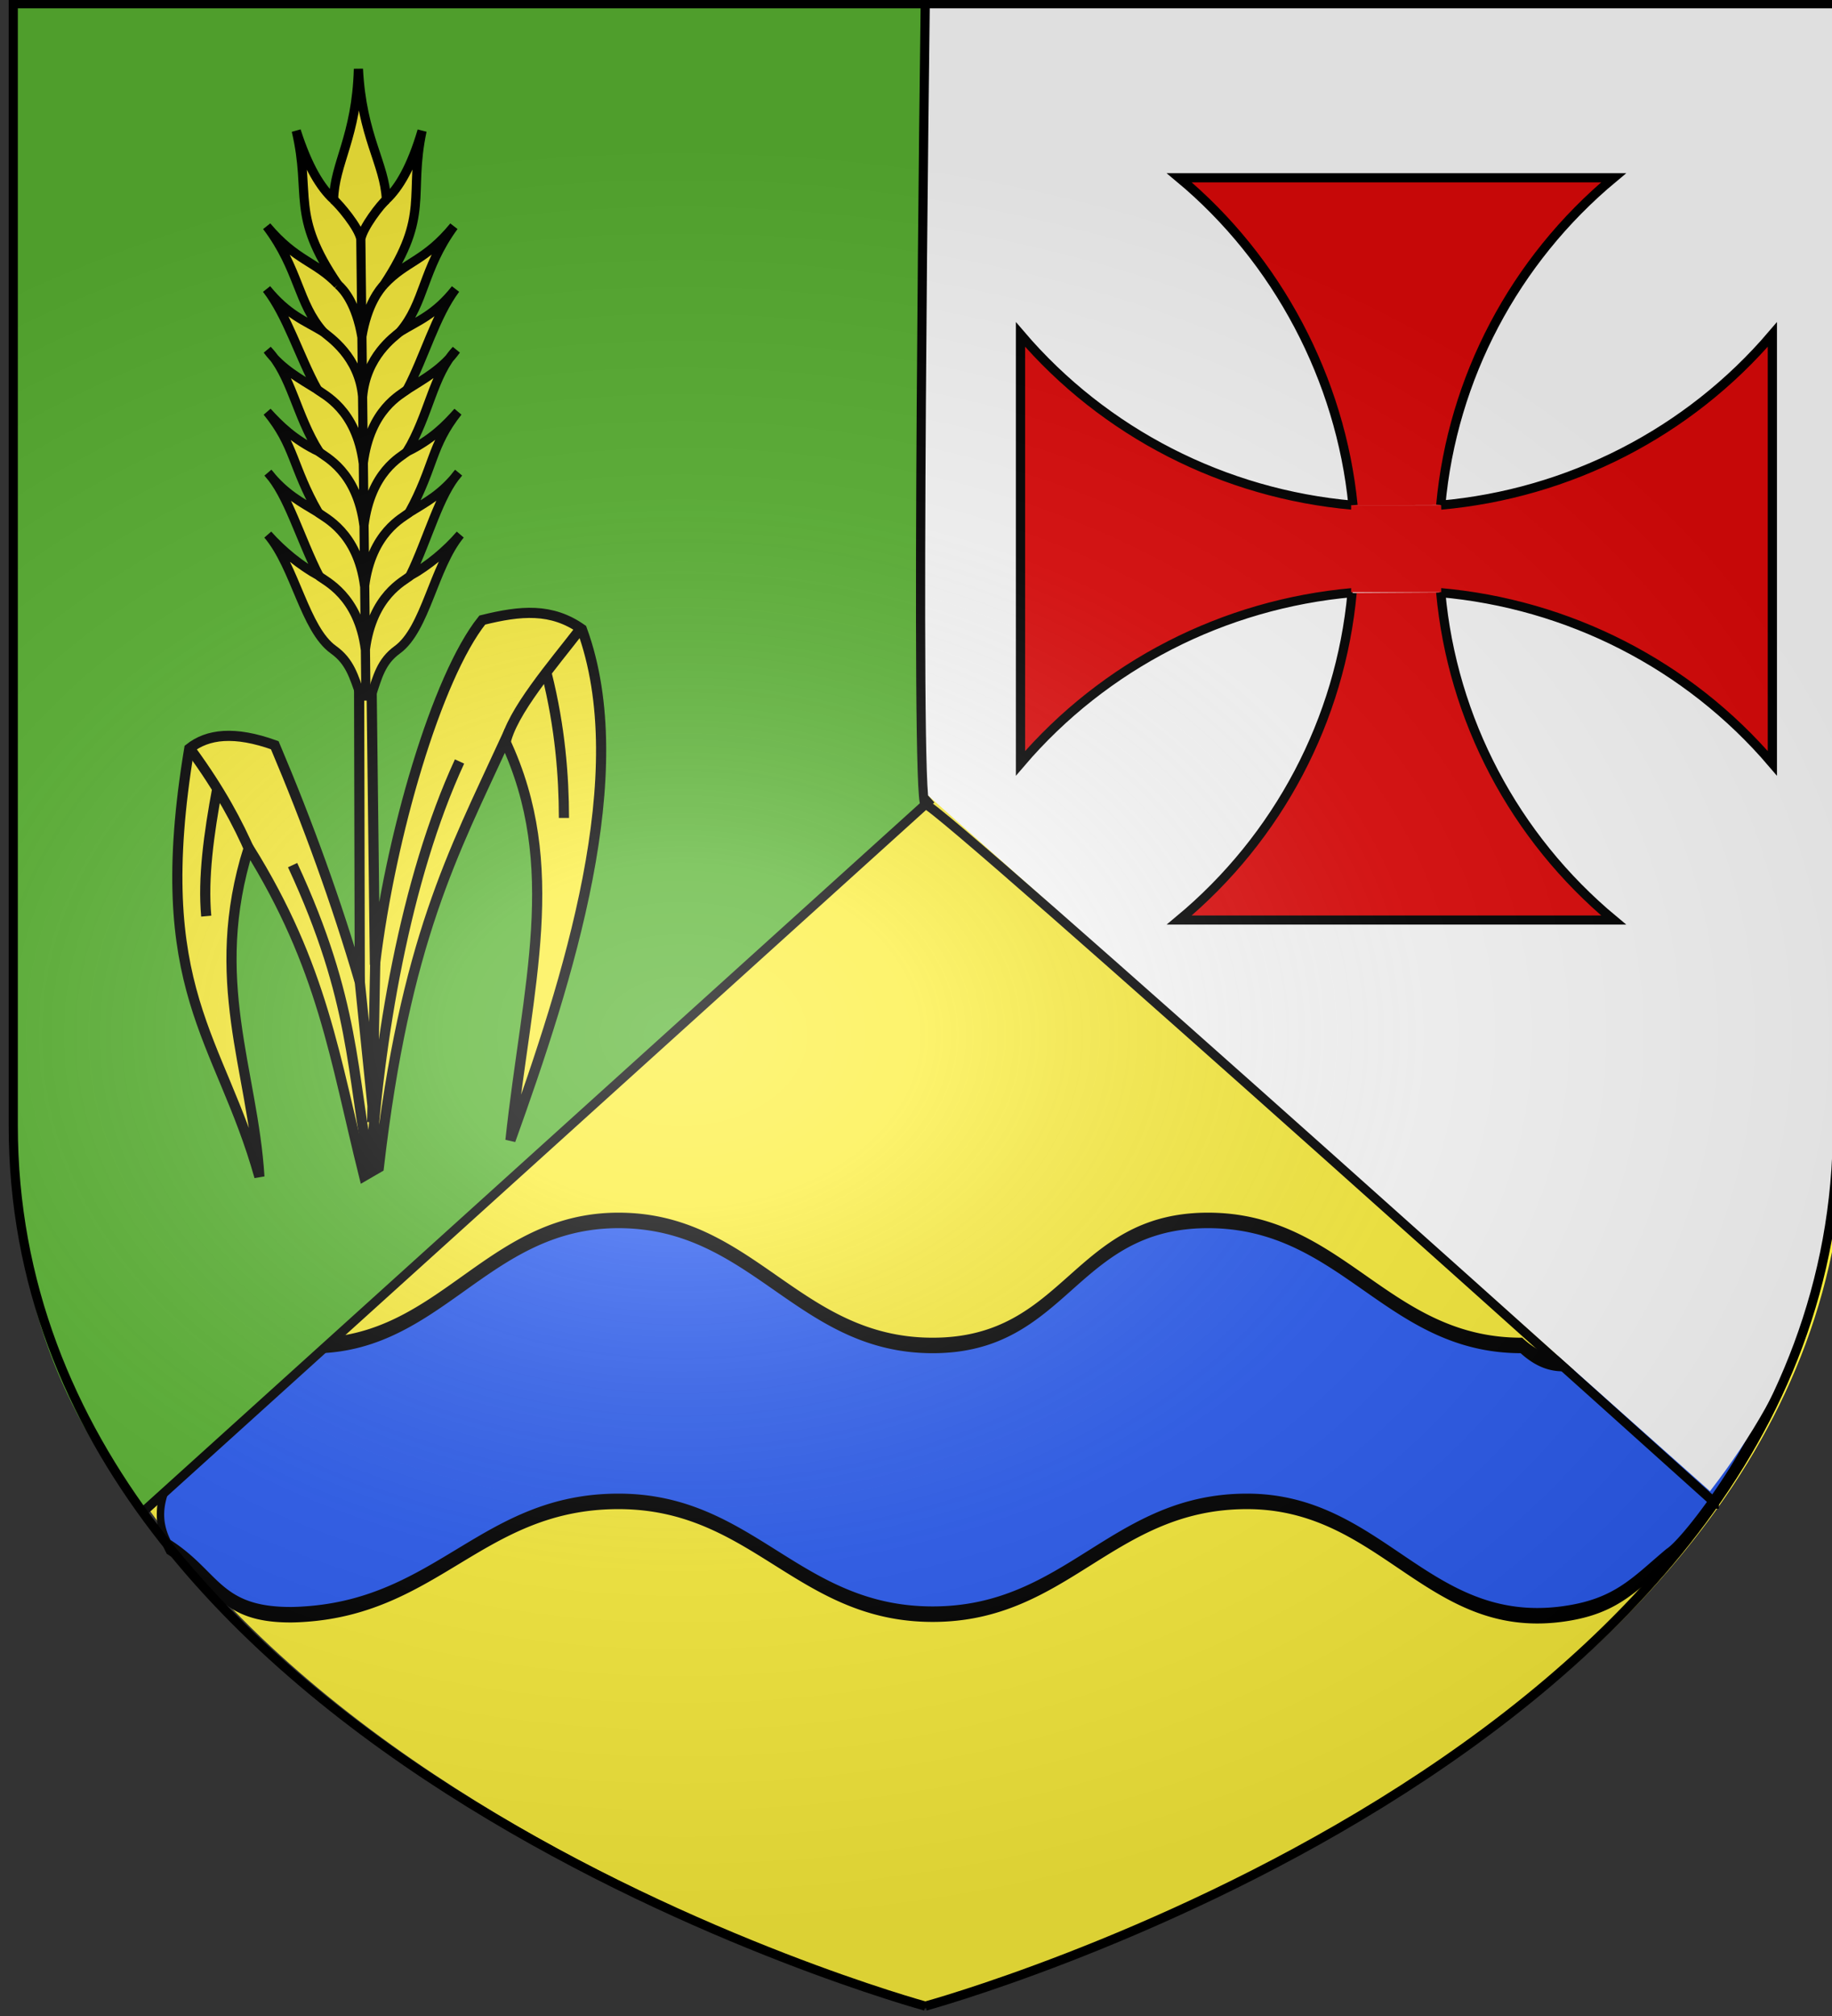<svg xmlns="http://www.w3.org/2000/svg" xmlns:xlink="http://www.w3.org/1999/xlink" width="600" height="660" viewBox="-300 -300 600 660"><rect x="-300" y="-300" width="600" height="660" fill="#333333" stroke="none"/><defs><g id="b"><path id="a" d="M0 0v1h.5z" transform="rotate(18 3.157 -.5)"/><use xlink:href="#a" width="810" height="540" transform="scale(-1 1)"/></g><g id="d"><use xlink:href="#b" width="810" height="540" transform="rotate(72)"/><use xlink:href="#b" width="810" height="540" transform="rotate(144)"/></g><g id="f"><path id="e" d="M0 0v1h.5z" transform="rotate(18 3.157 -.5)"/><use xlink:href="#e" width="810" height="540" transform="scale(-1 1)"/></g><g id="g"><use xlink:href="#f" width="810" height="540" transform="rotate(72)"/><use xlink:href="#f" width="810" height="540" transform="rotate(144)"/></g><g id="i"><path id="h" d="M0 0v1h.5z" transform="rotate(18 3.157 -.5)"/><use xlink:href="#h" width="810" height="540" transform="scale(-1 1)"/></g><g id="j"><use xlink:href="#i" width="810" height="540" transform="rotate(72)"/><use xlink:href="#i" width="810" height="540" transform="rotate(144)"/></g><g id="l"><path id="k" d="M0 0v1h.5z" transform="rotate(18 3.157 -.5)"/><use xlink:href="#k" width="810" height="540" transform="scale(-1 1)"/></g><g id="m"><use xlink:href="#l" width="810" height="540" transform="rotate(72)"/><use xlink:href="#l" width="810" height="540" transform="rotate(144)"/></g><g id="o"><path id="n" d="M0 0v1h.5z" transform="rotate(18 3.157 -.5)"/><use xlink:href="#n" width="810" height="540" transform="scale(-1 1)"/></g><g id="p"><use xlink:href="#o" width="810" height="540" transform="rotate(72)"/><use xlink:href="#o" width="810" height="540" transform="rotate(144)"/></g><g id="r"><path id="q" d="M0 0v1h.5z" transform="rotate(18 3.157 -.5)"/><use xlink:href="#q" width="810" height="540" transform="scale(-1 1)"/></g><g id="s"><use xlink:href="#r" width="810" height="540" transform="rotate(72)"/><use xlink:href="#r" width="810" height="540" transform="rotate(144)"/></g><g id="v"><path id="u" d="M0 0v1h.5z" transform="rotate(18 3.157 -.5)"/><use xlink:href="#u" width="810" height="540" transform="scale(-1 1)"/></g><g id="w"><use xlink:href="#v" width="810" height="540" transform="rotate(72)"/><use xlink:href="#v" width="810" height="540" transform="rotate(144)"/></g><g id="y"><path id="x" d="M0 0v1h.5z" transform="rotate(18 3.157 -.5)"/><use xlink:href="#x" width="810" height="540" transform="scale(-1 1)"/></g><g id="z"><use xlink:href="#y" width="810" height="540" transform="rotate(72)"/><use xlink:href="#y" width="810" height="540" transform="rotate(144)"/></g><radialGradient xlink:href="#A" id="B" cx="221.445" cy="226.331" r="300" fx="221.445" fy="226.331" gradientTransform="matrix(1.354 0 0 .977 -376.668 -182.207)" gradientUnits="userSpaceOnUse"/><linearGradient id="A"><stop offset="0" style="stop-color:white;stop-opacity:.314"/><stop offset=".19" style="stop-color:white;stop-opacity:.251"/><stop offset=".6" style="stop-color:#6b6b6b;stop-opacity:.125"/><stop offset="1" style="stop-color:black;stop-opacity:.125"/></linearGradient></defs><g style="display:inline"><path d="M5.484 356.398s298.722-81.384 298.722-288.214v-367.338h-597.445V68.184c0 206.83 298.723 288.214 298.723 288.214" style="display:inline;fill:#fcef3c;fill-opacity:1;fill-rule:evenodd;stroke:none;stroke-width:3;stroke-linecap:butt;stroke-linejoin:miter;stroke-miterlimit:4;stroke-dasharray:none;stroke-opacity:1"/><g style="display:inline;fill:#2b5df2;stroke-width:.853"><path d="M78.918 441.528c-25.532-.081-25.56 6.031-42.745 11.201-13.724 12.449 25.832 25.298 47.043 33.274 46.705-.942 62.289 20.654 109.015 20.654s62.289-20.654 109.015-20.654 48.8 20.654 95.526 20.654 62.002-20.654 108.728-20.654c17.447-7.663 31.638 1.472 54.567 4.51 76.17 10.087 6.92-36.118-3.841-39.342-11.897-4.736-18.052-8.399-36.918-9.555-46.373-2.842-62.29 18.632-109.015 18.632s-62.321-18.632-109.047-18.632-62.29 18.632-109.015 18.632-62.337-17.203-109.015-18.632a159 159 0 0 0-4.298-.088z" style="display:inline;fill:#2b5df2;fill-opacity:1;fill-rule:evenodd;stroke:#000;stroke-width:2.56;stroke-linecap:butt;stroke-linejoin:miter;stroke-miterlimit:4;stroke-dasharray:none;stroke-opacity:1" transform="matrix(.944 0 0 -1.982 -278.916 1103.735)"/></g><path d="M-254.379 194.406c-27.899-36.526-41.009-72.42-40.634-122.564v-369.554H3.326v260.506z" style="display:inline;fill:#5ab532;stroke:none;stroke-width:3.003;stroke-linecap:butt;stroke-linejoin:miter;stroke-miterlimit:4;stroke-dasharray:none;stroke-opacity:1"/><path d="M260.046 188.186c27.9-36.145 41.01-71.665 40.635-121.284v-365.698H2.342v257.788z" style="display:inline;fill:#fff;stroke:none;stroke-width:2.988;stroke-linecap:butt;stroke-linejoin:miter;stroke-miterlimit:4;stroke-dasharray:none;stroke-opacity:1"/><path d="M3.017-298.629s-3.424 262.792 0 261.936 259.08 229.12 259.08 229.12h.855M-253.207 194.995 5.017-38.405" style="display:inline;fill:none;stroke:#000;stroke-width:3;stroke-linecap:butt;stroke-linejoin:miter;stroke-miterlimit:4;stroke-dasharray:none;stroke-opacity:1"/><g stroke="#000"><path fill="#fcef3c" fill-rule="evenodd" stroke-width="3.328" d="M-175.938 82.212c8.623-74.316 24.46-103.161 41.304-139.756 19.36 41.21 7.247 80.372 1.809 130.868 18.928-52.798 40.687-120.157 23.391-167.345-9.95-7.007-19.964-6.121-32.616-2.984-14.913 18.638-30.14 70.861-35.16 112.87l-1.128-94.423-4.058-.062.228 100.091c-7.594-25.936-16.934-51.766-27.842-77.499-13.224-4.758-22.006-3.667-28 1.098-13.168 79.399 10.108 94.37 22.964 140.17-2.147-34.83-17.075-64.51-3.502-107.686 24.321 39.032 28.103 68.599 37.792 107.45z"/><path fill="none" stroke-width="3.328" d="M-228.8-42.087c-2.819 15.105-4.793 29.628-3.654 42.014m14.642-20.547c-4.294-9.953-10.09-20.779-19.538-33.727m87.855 3.642c-17.81 38.529-26.674 91.936-29.182 134.02-6.41-32.107-4.68-55.256-25.49-100.097m83.223-62.632c4.406 17.606 5.611 33.452 5.642 47.19m-19.256-24.077c1.87-10.31 15.739-26.244 24.795-38.012M-177.072 13.05l-1.026 54.326m-4.412-49.303 6.572 64.139"/><path fill="#fcef3c" fill-rule="evenodd" stroke-width="3" d="M-178.45-72.132c2.156-6.426 3.252-11.273 8.579-15.154 9.286-6.765 11.836-27.086 20.6-37.687-4.766 5.463-10.25 9.983-16.465 13.545 6.042-12.529 9.531-26.639 15.912-33.796-5.356 6.968-10.763 9.711-16.163 13.034 8.292-15.295 7.067-21.742 15.942-32.994-4.052 4.543-8.453 9.047-16.716 13.122 7.382-12.282 8.454-25.066 16.162-33.374-4.405 6.227-10.795 9.656-16.052 12.969 5.768-11.033 9.247-24.11 15.831-32.904-6.72 8.523-12.304 10.357-18.198 14.013 8.168-9.529 7.364-20.443 17.652-34.55-9.49 11.557-15.599 11.282-22.829 19.045 15.13-22.938 7.934-28.992 12.425-50.326-3.577 12.029-7.544 18.549-11.691 22.524-.542-11.893-8.008-20.523-9.157-42.785-.611 22.262-7.87 30.892-8.124 42.785-4.243-3.975-8.368-10.495-12.235-22.524 5.006 21.334-2.043 27.388 13.64 50.326-7.417-7.763-13.52-7.488-23.288-19.045 10.628 14.107 10.087 25.021 18.485 34.55-5.981-3.656-11.61-5.49-18.536-14.013 6.797 8.794 10.592 21.871 16.626 32.904-5.337-3.313-11.81-6.742-16.365-12.969 7.908 8.308 9.29 21.092 16.968 33.374-8.362-4.075-12.872-8.58-17.033-13.122 9.146 11.252 8.077 17.7 16.738 32.994-5.48-3.323-10.953-6.066-16.477-13.034 6.553 7.157 10.383 21.267 16.728 33.796-6.301-3.562-11.895-8.082-16.793-13.545 9.02 10.6 12.061 30.922 21.51 37.687 5.421 3.88 6.634 8.728 8.945 15.154z"/><path fill="none" stroke-width="3" d="M-180.34-87.3c2.278-17.838 12.69-22.465 14.604-24.128m-14.854 3.365c2.278-17.837 12.69-22.464 14.603-24.127m-14.812 4.256c2.277-17.837 12.124-22.464 14.038-24.128m-14.263 3.722c2.278-17.837 12.46-22.464 14.373-24.127m-14.588 2.338c1.143-13.237 10.308-19.566 12.221-21.23m-12.473 1.63c1.836-10.843 5.828-15.47 7.296-17.134m-7.63-14.89c.702-3.849 6.45-11.248 8.364-12.912M-180.34-87.3c-2.278-17.837-13.239-22.464-15.152-24.127m14.901 3.365c-2.278-17.837-13.238-22.464-15.152-24.127m14.943 4.256c-2.278-17.837-12.735-22.464-14.648-24.128m14.423 3.722c-2.278-17.837-13.112-22.464-15.026-24.127m14.81 2.338c-1.143-13.237-10.986-19.566-12.9-21.23m12.649 1.63c-1.837-10.843-5.932-15.47-7.846-17.134m7.512-14.89c-.703-3.849-7.003-11.248-8.917-12.912m10.603 163.603-1.686-150.691"/></g></g><g style="display:inline"><g style="display:inline;stroke-width:2.208"><path d="M238.82 238.245C229.927 146.95 184.848 59.668 114 0h312c-71.445 60.172-115.79 145.886-124.158 238.062m-.027 63.569C310.112 393.924 354.475 479.761 426 540H114c71.422-60.152 115.76-145.83 124.15-237.972m63.541-63.848C393.961 229.869 479.775 185.509 540 114v312c-60.37-71.682-146.454-116.083-238.979-124.24m-62.592.05C146.113 310.092 60.25 354.46 0 426V114c60.333 71.636 146.345 116.027 238.803 124.224" style="fill:#e20909;stroke:#000;stroke-width:6.625;stroke-miterlimit:4;stroke-dasharray:none;stroke-opacity:1" transform="matrix(.456 0 0 .45 34.225 -241.8)"/><path d="M-599.544 96.259h64.669v63.285h-64.669z" style="fill:#e20909;stroke:none;stroke-width:6.625;stroke-miterlimit:4;stroke-dasharray:none;stroke-opacity:1" transform="matrix(.456 0 0 .45 415.902 -177.93)"/></g></g><g style="display:inline"><path d="M3.065 356.767s298.723-81.384 298.723-288.213v-367.339h-597.445V68.554c0 206.83 298.722 288.213 298.722 288.213z" style="display:inline;fill:url(#B);fill-opacity:1;fill-rule:evenodd;stroke:#000;stroke-width:3;stroke-linecap:butt;stroke-linejoin:miter;stroke-miterlimit:4;stroke-dasharray:none;stroke-opacity:1"/></g></svg>